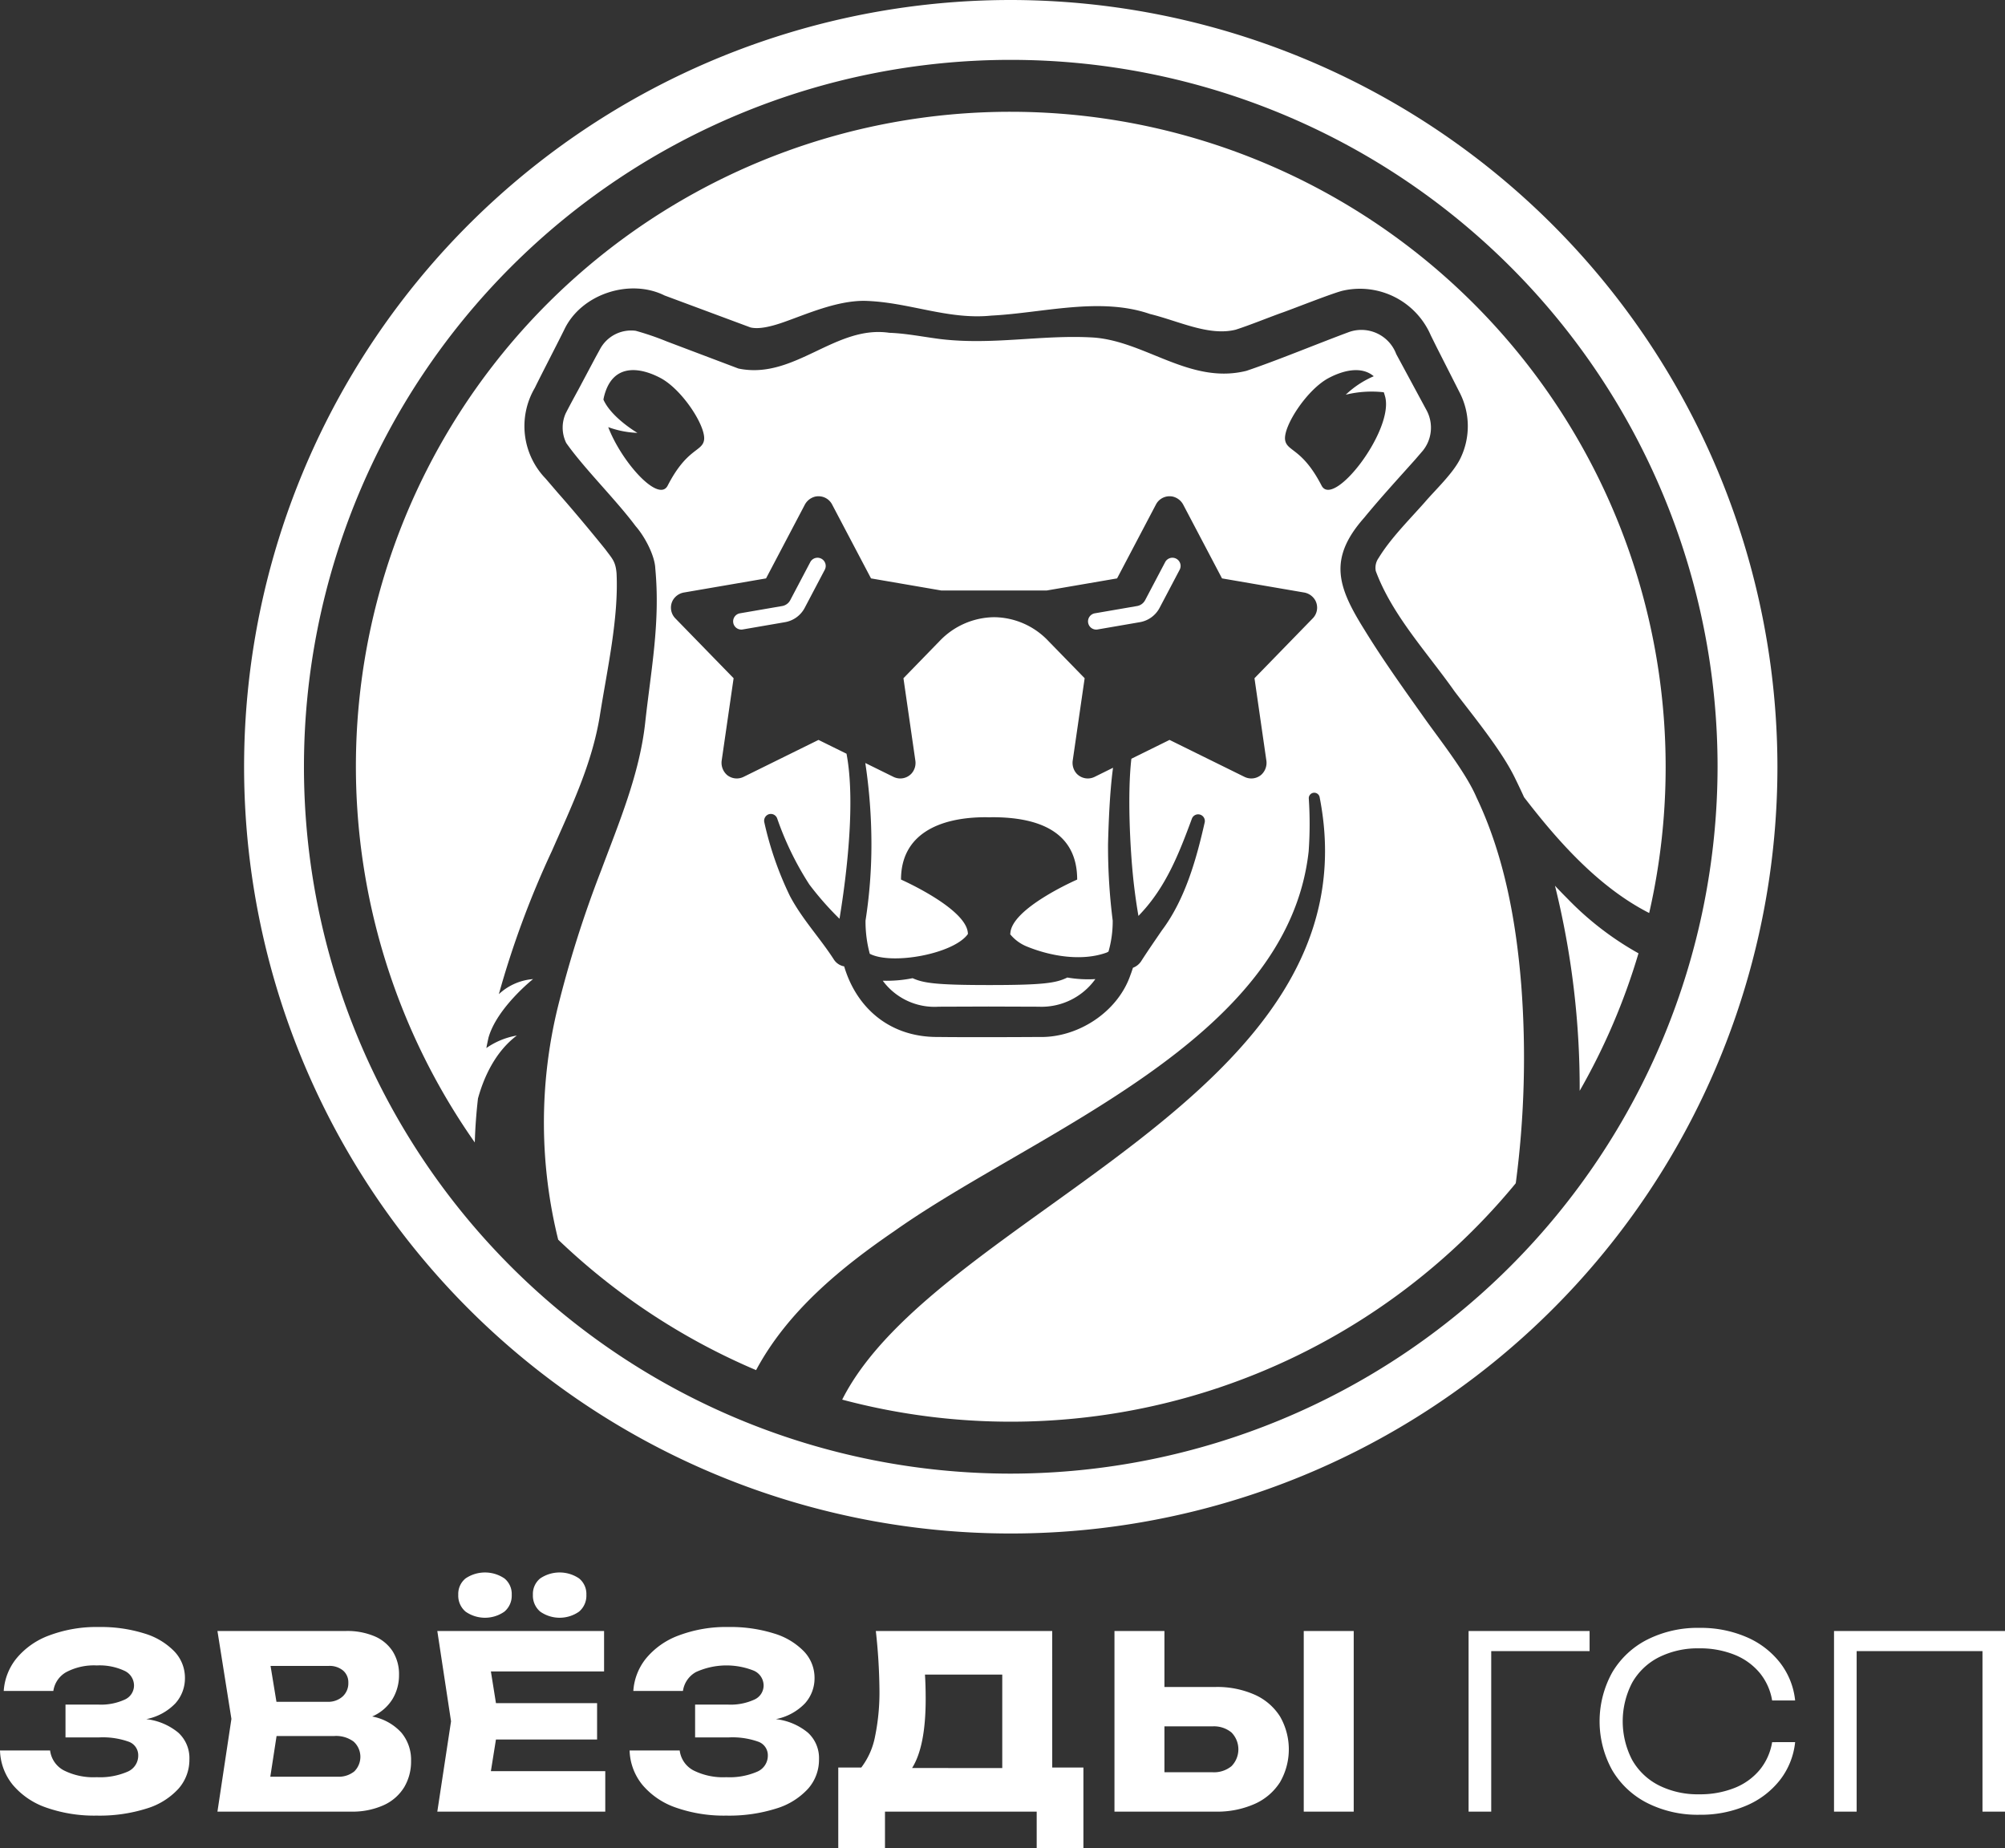 <?xml version="1.0" encoding="UTF-8"?> <svg xmlns="http://www.w3.org/2000/svg" viewBox="0 0 334.138 307.94"><rect x="0" y="0" width="334.138" height="307.94" fill="#333333" stroke="none"/> <defs> <style> .cls-1 { fill: #fff; } </style> </defs> <g id="Слой_2" data-name="Слой 2"> <g id="Слой_1-2" data-name="Слой 1"> <g> <g> <g> <path class="cls-1" d="M184.657,140.624c.083-3.105.262-8.524.833-12.689l-3.078,1.522a2.608,2.608,0,0,1-1.129.262,2.568,2.568,0,0,1-1.859-.806,2.698,2.698,0,0,1-.647-2.217l1.983-13.68-6.086-6.245a12.576,12.576,0,0,0-8.944-3.924h-.131a12.732,12.732,0,0,0-8.964,3.924l-6.073,6.245,1.976,13.68a2.652,2.652,0,0,1-.647,2.217,2.557,2.557,0,0,1-1.859.806,2.608,2.608,0,0,1-1.129-.262l-4.696-2.313a91.499,91.499,0,0,1,1.019,13.481,82.413,82.413,0,0,1-.984,12.778,20.603,20.603,0,0,0,.709,5.529c3.677,1.914,13.99.028,16.352-3.291,0-4.159-11.147-9.074-11.147-9.074,0-7.518,6.307-10.389,14.128-10.389.186,0,.365.014.558.014.179,0,.365-.014.558-.014,7.794,0,14.114,2.472,14.114,10.389,0,0-11.14,4.847-11.14,9.074h-.055a6.96,6.96,0,0,0,2.844,2.093c4,1.632,9.157,2.479,13.24,1.005a2.509,2.509,0,0,0,.337-.179V158.539a18.299,18.299,0,0,0,.695-5.136A98.857,98.857,0,0,1,184.657,140.624Zm-6.782,22.266c-1.866.916-3.959,1.253-12.992,1.253-8.847,0-10.988-.324-12.792-1.143a21.723,21.723,0,0,1-4.978.42,10.72,10.72,0,0,0,9.322,4.331l8.31-.028,8.324.028a11.039,11.039,0,0,0,9.473-4.599A20.357,20.357,0,0,1,177.875,162.89Zm0,0c-1.866.916-3.959,1.253-12.992,1.253-8.847,0-10.988-.324-12.792-1.143a21.723,21.723,0,0,1-4.978.42,10.72,10.72,0,0,0,9.322,4.331l8.31-.028,8.324.028a11.039,11.039,0,0,0,9.473-4.599A20.357,20.357,0,0,1,177.875,162.89Zm0,0c-1.866.916-3.959,1.253-12.992,1.253-8.847,0-10.988-.324-12.792-1.143a21.723,21.723,0,0,1-4.978.42,10.72,10.72,0,0,0,9.322,4.331l8.31-.028,8.324.028a11.039,11.039,0,0,0,9.473-4.599A20.357,20.357,0,0,1,177.875,162.89Zm0,0c-1.866.916-3.959,1.253-12.992,1.253-8.847,0-10.988-.324-12.792-1.143a21.723,21.723,0,0,1-4.978.42,10.72,10.72,0,0,0,9.322,4.331l8.31-.028,8.324.028a11.039,11.039,0,0,0,9.473-4.599A20.357,20.357,0,0,1,177.875,162.89Zm6.782-22.266c.083-3.105.262-8.524.833-12.689l-3.078,1.522a2.608,2.608,0,0,1-1.129.262,2.568,2.568,0,0,1-1.859-.806,2.698,2.698,0,0,1-.647-2.217l1.983-13.68-6.086-6.245a12.576,12.576,0,0,0-8.944-3.924h-.131a12.732,12.732,0,0,0-8.964,3.924l-6.073,6.245,1.976,13.68a2.652,2.652,0,0,1-.647,2.217,2.557,2.557,0,0,1-1.859.806,2.608,2.608,0,0,1-1.129-.262l-4.696-2.313a91.499,91.499,0,0,1,1.019,13.481,82.413,82.413,0,0,1-.984,12.778,20.603,20.603,0,0,0,.709,5.529c3.677,1.914,13.99.028,16.352-3.291,0-4.159-11.147-9.074-11.147-9.074,0-7.518,6.307-10.389,14.128-10.389.186,0,.365.014.558.014.179,0,.365-.014.558-.014,7.794,0,14.114,2.472,14.114,10.389,0,0-11.14,4.847-11.14,9.074h-.055a6.96,6.96,0,0,0,2.844,2.093c4,1.632,9.157,2.479,13.24,1.005a2.509,2.509,0,0,0,.337-.179V158.539a18.299,18.299,0,0,0,.695-5.136A98.857,98.857,0,0,1,184.657,140.624Zm0,0c.083-3.105.262-8.524.833-12.689l-3.078,1.522a2.608,2.608,0,0,1-1.129.262,2.568,2.568,0,0,1-1.859-.806,2.698,2.698,0,0,1-.647-2.217l1.983-13.68-6.086-6.245a12.576,12.576,0,0,0-8.944-3.924h-.131a12.732,12.732,0,0,0-8.964,3.924l-6.073,6.245,1.976,13.68a2.652,2.652,0,0,1-.647,2.217,2.557,2.557,0,0,1-1.859.806,2.608,2.608,0,0,1-1.129-.262l-4.696-2.313a91.499,91.499,0,0,1,1.019,13.481,82.413,82.413,0,0,1-.984,12.778,20.603,20.603,0,0,0,.709,5.529c3.677,1.914,13.99.028,16.352-3.291,0-4.159-11.147-9.074-11.147-9.074,0-7.518,6.307-10.389,14.128-10.389.186,0,.365.014.558.014.179,0,.365-.014.558-.014,7.794,0,14.114,2.472,14.114,10.389,0,0-11.14,4.847-11.14,9.074h-.055a6.96,6.96,0,0,0,2.844,2.093c4,1.632,9.157,2.479,13.24,1.005a2.509,2.509,0,0,0,.337-.179V158.539a18.299,18.299,0,0,0,.695-5.136A98.857,98.857,0,0,1,184.657,140.624Zm-6.782,22.266c-1.866.916-3.959,1.253-12.992,1.253-8.847,0-10.988-.324-12.792-1.143a21.723,21.723,0,0,1-4.978.42,10.72,10.72,0,0,0,9.322,4.331l8.31-.028,8.324.028a11.039,11.039,0,0,0,9.473-4.599A20.357,20.357,0,0,1,177.875,162.89Zm0,0c-1.866.916-3.959,1.253-12.992,1.253-8.847,0-10.988-.324-12.792-1.143a21.723,21.723,0,0,1-4.978.42,10.72,10.72,0,0,0,9.322,4.331l8.31-.028,8.324.028a11.039,11.039,0,0,0,9.473-4.599A20.357,20.357,0,0,1,177.875,162.89Zm6.782-22.266c.083-3.105.262-8.524.833-12.689l-3.078,1.522a2.608,2.608,0,0,1-1.129.262,2.568,2.568,0,0,1-1.859-.806,2.698,2.698,0,0,1-.647-2.217l1.983-13.68-6.086-6.245a12.576,12.576,0,0,0-8.944-3.924h-.131a12.732,12.732,0,0,0-8.964,3.924l-6.073,6.245,1.976,13.68a2.652,2.652,0,0,1-.647,2.217,2.557,2.557,0,0,1-1.859.806,2.608,2.608,0,0,1-1.129-.262l-4.696-2.313a91.499,91.499,0,0,1,1.019,13.481,82.413,82.413,0,0,1-.984,12.778,20.603,20.603,0,0,0,.709,5.529c3.677,1.914,13.99.028,16.352-3.291,0-4.159-11.147-9.074-11.147-9.074,0-7.518,6.307-10.389,14.128-10.389.186,0,.365.014.558.014.179,0,.365-.014.558-.014,7.794,0,14.114,2.472,14.114,10.389,0,0-11.14,4.847-11.14,9.074h-.055a6.96,6.96,0,0,0,2.844,2.093c4,1.632,9.157,2.479,13.24,1.005a2.509,2.509,0,0,0,.337-.179V158.539a18.299,18.299,0,0,0,.695-5.136A98.857,98.857,0,0,1,184.657,140.624Zm0,0c.083-3.105.262-8.524.833-12.689l-3.078,1.522a2.608,2.608,0,0,1-1.129.262,2.568,2.568,0,0,1-1.859-.806,2.698,2.698,0,0,1-.647-2.217l1.983-13.68-6.086-6.245a12.576,12.576,0,0,0-8.944-3.924h-.131a12.732,12.732,0,0,0-8.964,3.924l-6.073,6.245,1.976,13.68a2.652,2.652,0,0,1-.647,2.217,2.557,2.557,0,0,1-1.859.806,2.608,2.608,0,0,1-1.129-.262l-4.696-2.313a91.499,91.499,0,0,1,1.019,13.481,82.413,82.413,0,0,1-.984,12.778,20.603,20.603,0,0,0,.709,5.529c3.677,1.914,13.99.028,16.352-3.291,0-4.159-11.147-9.074-11.147-9.074,0-7.518,6.307-10.389,14.128-10.389.186,0,.365.014.558.014.179,0,.365-.014.558-.014,7.794,0,14.114,2.472,14.114,10.389,0,0-11.14,4.847-11.14,9.074h-.055a6.96,6.96,0,0,0,2.844,2.093c4,1.632,9.157,2.479,13.24,1.005a2.509,2.509,0,0,0,.337-.179V158.539a18.299,18.299,0,0,0,.695-5.136A98.857,98.857,0,0,1,184.657,140.624Zm-6.782,22.266c-1.866.916-3.959,1.253-12.992,1.253-8.847,0-10.988-.324-12.792-1.143a21.723,21.723,0,0,1-4.978.42,10.72,10.72,0,0,0,9.322,4.331l8.31-.028,8.324.028a11.039,11.039,0,0,0,9.473-4.599A20.357,20.357,0,0,1,177.875,162.89Zm0,0c-1.866.916-3.959,1.253-12.992,1.253-8.847,0-10.988-.324-12.792-1.143a21.723,21.723,0,0,1-4.978.42,10.72,10.72,0,0,0,9.322,4.331l8.31-.028,8.324.028a11.039,11.039,0,0,0,9.473-4.599A20.357,20.357,0,0,1,177.875,162.89Zm6.782-22.266c.083-3.105.262-8.524.833-12.689l-3.078,1.522a2.608,2.608,0,0,1-1.129.262,2.568,2.568,0,0,1-1.859-.806,2.698,2.698,0,0,1-.647-2.217l1.983-13.68-6.086-6.245a12.576,12.576,0,0,0-8.944-3.924h-.131a12.732,12.732,0,0,0-8.964,3.924l-6.073,6.245,1.976,13.68a2.652,2.652,0,0,1-.647,2.217,2.557,2.557,0,0,1-1.859.806,2.608,2.608,0,0,1-1.129-.262l-4.696-2.313a91.499,91.499,0,0,1,1.019,13.481,82.413,82.413,0,0,1-.984,12.778,20.603,20.603,0,0,0,.709,5.529c3.677,1.914,13.99.028,16.352-3.291,0-4.159-11.147-9.074-11.147-9.074,0-7.518,6.307-10.389,14.128-10.389.186,0,.365.014.558.014.179,0,.365-.014.558-.014,7.794,0,14.114,2.472,14.114,10.389,0,0-11.14,4.847-11.14,9.074h-.055a6.96,6.96,0,0,0,2.844,2.093c4,1.632,9.157,2.479,13.24,1.005a2.509,2.509,0,0,0,.337-.179V158.539a18.299,18.299,0,0,0,.695-5.136A98.857,98.857,0,0,1,184.657,140.624Zm-6.782,22.266c-1.866.916-3.959,1.253-12.992,1.253-8.847,0-10.988-.324-12.792-1.143a21.723,21.723,0,0,1-4.978.42,10.72,10.72,0,0,0,9.322,4.331l8.31-.028,8.324.028a11.039,11.039,0,0,0,9.473-4.599A20.357,20.357,0,0,1,177.875,162.89Zm6.782-22.266c.083-3.105.262-8.524.833-12.689l-3.078,1.522a2.608,2.608,0,0,1-1.129.262,2.568,2.568,0,0,1-1.859-.806,2.698,2.698,0,0,1-.647-2.217l1.983-13.68-6.086-6.245a12.576,12.576,0,0,0-8.944-3.924h-.131a12.732,12.732,0,0,0-8.964,3.924l-6.073,6.245,1.976,13.68a2.652,2.652,0,0,1-.647,2.217,2.557,2.557,0,0,1-1.859.806,2.608,2.608,0,0,1-1.129-.262l-4.696-2.313a91.499,91.499,0,0,1,1.019,13.481,82.413,82.413,0,0,1-.984,12.778,20.603,20.603,0,0,0,.709,5.529c3.677,1.914,13.99.028,16.352-3.291,0-4.159-11.147-9.074-11.147-9.074,0-7.518,6.307-10.389,14.128-10.389.186,0,.365.014.558.014.179,0,.365-.014.558-.014,7.794,0,14.114,2.472,14.114,10.389,0,0-11.14,4.847-11.14,9.074h-.055a6.96,6.96,0,0,0,2.844,2.093c4,1.632,9.157,2.479,13.24,1.005a2.509,2.509,0,0,0,.337-.179V158.539a18.299,18.299,0,0,0,.695-5.136A98.857,98.857,0,0,1,184.657,140.624Zm.833-12.689-3.078,1.522a2.608,2.608,0,0,1-1.129.262,2.568,2.568,0,0,1-1.859-.806,2.698,2.698,0,0,1-.647-2.217l1.983-13.68-6.086-6.245a12.576,12.576,0,0,0-8.944-3.924h-.131a12.732,12.732,0,0,0-8.964,3.924l-6.073,6.245,1.976,13.68a2.652,2.652,0,0,1-.647,2.217,2.557,2.557,0,0,1-1.859.806,2.608,2.608,0,0,1-1.129-.262l-4.696-2.313a91.499,91.499,0,0,1,1.019,13.481,82.413,82.413,0,0,1-.984,12.778,20.603,20.603,0,0,0,.709,5.529c3.677,1.914,13.99.028,16.352-3.291,0-4.159-11.147-9.074-11.147-9.074,0-7.518,6.307-10.389,14.128-10.389.186,0,.365.014.558.014.179,0,.365-.014.558-.014,7.794,0,14.114,2.472,14.114,10.389,0,0-11.14,4.847-11.14,9.074h-.055a6.96,6.96,0,0,0,2.844,2.093c4,1.632,9.157,2.479,13.24,1.005a2.509,2.509,0,0,0,.337-.179V158.539a18.299,18.299,0,0,0,.695-5.136,98.857,98.857,0,0,1-.778-12.778C184.739,137.519,184.918,132.101,185.49,127.936Zm-7.615,34.955c-1.866.916-3.959,1.253-12.992,1.253-8.847,0-10.988-.324-12.792-1.143a21.723,21.723,0,0,1-4.978.42,10.72,10.72,0,0,0,9.322,4.331l8.31-.028,8.324.028a11.039,11.039,0,0,0,9.473-4.599A20.357,20.357,0,0,1,177.875,162.89Zm75.658,1.418c-.861-10.919-2.892-21.846-7.47-31.43-1.797-4.227-6.341-9.873-8.998-13.667-3.298-4.654-6.61-9.267-9.673-14.259-4.441-7.105-6.128-11.808-.055-18.672,2.713-3.312,5.687-6.541,8.482-9.673l1.322-1.535a6.109,6.109,0,0,0,.585-6.733l-4.028-7.463-1.012-1.873a6.198,6.198,0,0,0-7.828-3.69c-5.164,1.907-12.007,4.758-17.157,6.486-9.37,2.32-16.82-4.95-25.495-5.556-8.592-.516-16.82,1.336-25.681.234-2.953-.392-5.625-.929-8.303-1.019-8.992-1.336-15.746,7.766-24.979,5.99l-.193-.041-.234-.089-11.635-4.399a46.83,46.83,0,0,0-5.239-1.797,5.879,5.879,0,0,0-5.949,3.064l-.751,1.37-2.919,5.487c-.427.771-1.694,3.119-2.072,3.89A5.84,5.84,0,0,0,94.361,73.813c2.961,4.22,8.303,9.474,11.567,13.859,1.515,1.714,3.188,4.881,3.277,7.036.854,9.074-.73,16.999-1.68,25.695-.922,8.537-4.399,16.751-7.339,24.627a187.669,187.669,0,0,0-7.319,23.182,81.12,81.12,0,0,0,.158,38.363,109.673,109.673,0,0,0,32.979,21.736c5.26-9.832,14.204-17.123,23.078-23.195,23.36-16.524,65.496-31.56,69.008-63.238a64.154,64.154,0,0,0,.021-8.84.913.913,0,0,1,1.818-.145c9.777,49.895-63.754,68.994-79.576,100.334a109.036,109.036,0,0,0,112.231-36.029l.041-.172A159.696,159.696,0,0,0,253.533,164.309ZM101.363,71.176a15.927,15.927,0,0,0,4.868.957s-4.331-2.527-5.666-5.542c.014-.124.048-.248.069-.372,1.315-5.632,5.811-5.164,9.481-3.208,3.67,1.983,7.587,8.11,7.215,10.334-.324,1.928-2.85,1.336-6.059,7.573C109.776,83.845,103.628,77.07,101.363,71.176ZM218.778,103.033l-9.715,9.983,1.969,13.646a2.681,2.681,0,0,1-.874,2.472,2.56,2.56,0,0,1-1.625.585,2.608,2.608,0,0,1-1.129-.262l-12.496-6.162-6.361,3.14c-.675,5.811-.234,14.92.358,20.393.22,1.962.489,3.904.819,5.797.124-.124.234-.248.344-.365,4.269-4.537,6.41-10.011,8.572-15.863a1.115,1.115,0,0,1,2.127.64c-1.377,6.086-3.25,12.834-7.14,18.004-1.212,1.776-2.361,3.429-3.456,5.143a2.827,2.827,0,0,1-1.363,1.081c-.124.392-.262.806-.42,1.212-2.121,6.183-8.792,10.5-15.25,10.32-4.186.028-12.613.055-16.799,0-8.179.069-13.653-4.978-15.656-11.766a2.57,2.57,0,0,1-1.735-1.17c-2.307-3.58-5.253-6.678-7.298-10.541a55.669,55.669,0,0,1-4.276-12.296,1.147,1.147,0,0,1,.819-1.363,1.132,1.132,0,0,1,1.322.709,50.951,50.951,0,0,0,5.363,11.016,50.807,50.807,0,0,0,5.026,5.714c1.274-7.718,2.658-19.698,1.17-27.505l-4.668-2.3-12.496,6.162a2.608,2.608,0,0,1-1.129.262,2.574,2.574,0,0,1-1.625-.585,2.715,2.715,0,0,1-.874-2.472l1.976-13.646-9.722-9.983a2.555,2.555,0,0,1-.406-3.009,2.666,2.666,0,0,1,1.907-1.301L127.663,96.382l6.437-12.235a2.686,2.686,0,0,1,1.824-1.411,2.85,2.85,0,0,1,.482-.041,2.539,2.539,0,0,1,2.258,1.356L145.158,96.382l11.725,2.017h17.543L186.164,96.382l6.486-12.331a2.546,2.546,0,0,1,2.258-1.356,2.85,2.85,0,0,1,.482.041,2.672,2.672,0,0,1,1.824,1.411L203.652,96.382l13.625,2.341a2.666,2.666,0,0,1,1.907,1.301A2.545,2.545,0,0,1,218.778,103.033Zm1.466-22.114c-3.222-6.238-5.735-5.646-6.072-7.573-.379-2.224,3.546-8.351,7.215-10.334,2.582-1.37,5.556-2.01,7.553-.317a15.676,15.676,0,0,0-4.668,3.078,18.028,18.028,0,0,1,6.341-.406c.09.268.179.551.255.854C232.183,71.872,222.221,84.753,220.245,80.918ZM185.49,127.936l-3.078,1.522a2.608,2.608,0,0,1-1.129.262,2.568,2.568,0,0,1-1.859-.806,2.698,2.698,0,0,1-.647-2.217l1.983-13.68-6.086-6.245a12.576,12.576,0,0,0-8.944-3.924h-.131a12.732,12.732,0,0,0-8.964,3.924l-6.073,6.245,1.976,13.68a2.652,2.652,0,0,1-.647,2.217,2.557,2.557,0,0,1-1.859.806,2.608,2.608,0,0,1-1.129-.262l-4.696-2.313a91.499,91.499,0,0,1,1.019,13.481,82.413,82.413,0,0,1-.984,12.778,20.603,20.603,0,0,0,.709,5.529c3.677,1.914,13.99.028,16.352-3.291,0-4.159-11.147-9.074-11.147-9.074,0-7.518,6.307-10.389,14.128-10.389.186,0,.365.014.558.014.179,0,.365-.014.558-.014,7.794,0,14.114,2.472,14.114,10.389,0,0-11.14,4.847-11.14,9.074h-.055a6.96,6.96,0,0,0,2.844,2.093c4,1.632,9.157,2.479,13.24,1.005a2.509,2.509,0,0,0,.337-.179V158.539a18.299,18.299,0,0,0,.695-5.136,98.857,98.857,0,0,1-.778-12.778C184.739,137.519,184.918,132.101,185.49,127.936Zm-7.615,34.955c-1.866.916-3.959,1.253-12.992,1.253-8.847,0-10.988-.324-12.792-1.143a21.723,21.723,0,0,1-4.978.42,10.72,10.72,0,0,0,9.322,4.331l8.31-.028,8.324.028a11.039,11.039,0,0,0,9.473-4.599A20.357,20.357,0,0,1,177.875,162.89Zm0,0c-1.866.916-3.959,1.253-12.992,1.253-8.847,0-10.988-.324-12.792-1.143a21.723,21.723,0,0,1-4.978.42,10.72,10.72,0,0,0,9.322,4.331l8.31-.028,8.324.028a11.039,11.039,0,0,0,9.473-4.599A20.357,20.357,0,0,1,177.875,162.89Zm6.782-22.266c.083-3.105.262-8.524.833-12.689l-3.078,1.522a2.608,2.608,0,0,1-1.129.262,2.568,2.568,0,0,1-1.859-.806,2.698,2.698,0,0,1-.647-2.217l1.983-13.68-6.086-6.245a12.576,12.576,0,0,0-8.944-3.924h-.131a12.732,12.732,0,0,0-8.964,3.924l-6.073,6.245,1.976,13.68a2.652,2.652,0,0,1-.647,2.217,2.557,2.557,0,0,1-1.859.806,2.608,2.608,0,0,1-1.129-.262l-4.696-2.313a91.499,91.499,0,0,1,1.019,13.481,82.413,82.413,0,0,1-.984,12.778,20.603,20.603,0,0,0,.709,5.529c3.677,1.914,13.99.028,16.352-3.291,0-4.159-11.147-9.074-11.147-9.074,0-7.518,6.307-10.389,14.128-10.389.186,0,.365.014.558.014.179,0,.365-.014.558-.014,7.794,0,14.114,2.472,14.114,10.389,0,0-11.14,4.847-11.14,9.074h-.055a6.96,6.96,0,0,0,2.844,2.093c4,1.632,9.157,2.479,13.24,1.005a2.509,2.509,0,0,0,.337-.179V158.539a18.299,18.299,0,0,0,.695-5.136A98.857,98.857,0,0,1,184.657,140.624Zm0,0c.083-3.105.262-8.524.833-12.689l-3.078,1.522a2.608,2.608,0,0,1-1.129.262,2.568,2.568,0,0,1-1.859-.806,2.698,2.698,0,0,1-.647-2.217l1.983-13.68-6.086-6.245a12.576,12.576,0,0,0-8.944-3.924h-.131a12.732,12.732,0,0,0-8.964,3.924l-6.073,6.245,1.976,13.68a2.652,2.652,0,0,1-.647,2.217,2.557,2.557,0,0,1-1.859.806,2.608,2.608,0,0,1-1.129-.262l-4.696-2.313a91.499,91.499,0,0,1,1.019,13.481,82.413,82.413,0,0,1-.984,12.778,20.603,20.603,0,0,0,.709,5.529c3.677,1.914,13.99.028,16.352-3.291,0-4.159-11.147-9.074-11.147-9.074,0-7.518,6.307-10.389,14.128-10.389.186,0,.365.014.558.014.179,0,.365-.014.558-.014,7.794,0,14.114,2.472,14.114,10.389,0,0-11.14,4.847-11.14,9.074h-.055a6.96,6.96,0,0,0,2.844,2.093c4,1.632,9.157,2.479,13.24,1.005a2.509,2.509,0,0,0,.337-.179V158.539a18.299,18.299,0,0,0,.695-5.136A98.857,98.857,0,0,1,184.657,140.624Zm-6.782,22.266c-1.866.916-3.959,1.253-12.992,1.253-8.847,0-10.988-.324-12.792-1.143a21.723,21.723,0,0,1-4.978.42,10.72,10.72,0,0,0,9.322,4.331l8.31-.028,8.324.028a11.039,11.039,0,0,0,9.473-4.599A20.357,20.357,0,0,1,177.875,162.89Zm0,0c-1.866.916-3.959,1.253-12.992,1.253-8.847,0-10.988-.324-12.792-1.143a21.723,21.723,0,0,1-4.978.42,10.72,10.72,0,0,0,9.322,4.331l8.31-.028,8.324.028a11.039,11.039,0,0,0,9.473-4.599A20.357,20.357,0,0,1,177.875,162.89Zm6.782-22.266c.083-3.105.262-8.524.833-12.689l-3.078,1.522a2.608,2.608,0,0,1-1.129.262,2.568,2.568,0,0,1-1.859-.806,2.698,2.698,0,0,1-.647-2.217l1.983-13.68-6.086-6.245a12.576,12.576,0,0,0-8.944-3.924h-.131a12.732,12.732,0,0,0-8.964,3.924l-6.073,6.245,1.976,13.68a2.652,2.652,0,0,1-.647,2.217,2.557,2.557,0,0,1-1.859.806,2.608,2.608,0,0,1-1.129-.262l-4.696-2.313a91.499,91.499,0,0,1,1.019,13.481,82.413,82.413,0,0,1-.984,12.778,20.603,20.603,0,0,0,.709,5.529c3.677,1.914,13.99.028,16.352-3.291,0-4.159-11.147-9.074-11.147-9.074,0-7.518,6.307-10.389,14.128-10.389.186,0,.365.014.558.014.179,0,.365-.014.558-.014,7.794,0,14.114,2.472,14.114,10.389,0,0-11.14,4.847-11.14,9.074h-.055a6.96,6.96,0,0,0,2.844,2.093c4,1.632,9.157,2.479,13.24,1.005a2.509,2.509,0,0,0,.337-.179V158.539a18.299,18.299,0,0,0,.695-5.136A98.857,98.857,0,0,1,184.657,140.624Zm0,0c.083-3.105.262-8.524.833-12.689l-3.078,1.522a2.608,2.608,0,0,1-1.129.262,2.568,2.568,0,0,1-1.859-.806,2.698,2.698,0,0,1-.647-2.217l1.983-13.68-6.086-6.245a12.576,12.576,0,0,0-8.944-3.924h-.131a12.732,12.732,0,0,0-8.964,3.924l-6.073,6.245,1.976,13.68a2.652,2.652,0,0,1-.647,2.217,2.557,2.557,0,0,1-1.859.806,2.608,2.608,0,0,1-1.129-.262l-4.696-2.313a91.499,91.499,0,0,1,1.019,13.481,82.413,82.413,0,0,1-.984,12.778,20.603,20.603,0,0,0,.709,5.529c3.677,1.914,13.99.028,16.352-3.291,0-4.159-11.147-9.074-11.147-9.074,0-7.518,6.307-10.389,14.128-10.389.186,0,.365.014.558.014.179,0,.365-.014.558-.014,7.794,0,14.114,2.472,14.114,10.389,0,0-11.14,4.847-11.14,9.074h-.055a6.96,6.96,0,0,0,2.844,2.093c4,1.632,9.157,2.479,13.24,1.005a2.509,2.509,0,0,0,.337-.179V158.539a18.299,18.299,0,0,0,.695-5.136A98.857,98.857,0,0,1,184.657,140.624Zm-6.782,22.266c-1.866.916-3.959,1.253-12.992,1.253-8.847,0-10.988-.324-12.792-1.143a21.723,21.723,0,0,1-4.978.42,10.72,10.72,0,0,0,9.322,4.331l8.31-.028,8.324.028a11.039,11.039,0,0,0,9.473-4.599A20.357,20.357,0,0,1,177.875,162.89Zm0,0c-1.866.916-3.959,1.253-12.992,1.253-8.847,0-10.988-.324-12.792-1.143a21.723,21.723,0,0,1-4.978.42,10.72,10.72,0,0,0,9.322,4.331l8.31-.028,8.324.028a11.039,11.039,0,0,0,9.473-4.599A20.357,20.357,0,0,1,177.875,162.89Zm6.782-22.266c.083-3.105.262-8.524.833-12.689l-3.078,1.522a2.608,2.608,0,0,1-1.129.262,2.568,2.568,0,0,1-1.859-.806,2.698,2.698,0,0,1-.647-2.217l1.983-13.68-6.086-6.245a12.576,12.576,0,0,0-8.944-3.924h-.131a12.732,12.732,0,0,0-8.964,3.924l-6.073,6.245,1.976,13.68a2.652,2.652,0,0,1-.647,2.217,2.557,2.557,0,0,1-1.859.806,2.608,2.608,0,0,1-1.129-.262l-4.696-2.313a91.499,91.499,0,0,1,1.019,13.481,82.413,82.413,0,0,1-.984,12.778,20.603,20.603,0,0,0,.709,5.529c3.677,1.914,13.99.028,16.352-3.291,0-4.159-11.147-9.074-11.147-9.074,0-7.518,6.307-10.389,14.128-10.389.186,0,.365.014.558.014.179,0,.365-.014.558-.014,7.794,0,14.114,2.472,14.114,10.389,0,0-11.14,4.847-11.14,9.074h-.055a6.96,6.96,0,0,0,2.844,2.093c4,1.632,9.157,2.479,13.24,1.005a2.509,2.509,0,0,0,.337-.179V158.539a18.299,18.299,0,0,0,.695-5.136A98.857,98.857,0,0,1,184.657,140.624Zm0,0c.083-3.105.262-8.524.833-12.689l-3.078,1.522a2.608,2.608,0,0,1-1.129.262,2.568,2.568,0,0,1-1.859-.806,2.698,2.698,0,0,1-.647-2.217l1.983-13.68-6.086-6.245a12.576,12.576,0,0,0-8.944-3.924h-.131a12.732,12.732,0,0,0-8.964,3.924l-6.073,6.245,1.976,13.68a2.652,2.652,0,0,1-.647,2.217,2.557,2.557,0,0,1-1.859.806,2.608,2.608,0,0,1-1.129-.262l-4.696-2.313a91.499,91.499,0,0,1,1.019,13.481,82.413,82.413,0,0,1-.984,12.778,20.603,20.603,0,0,0,.709,5.529c3.677,1.914,13.99.028,16.352-3.291,0-4.159-11.147-9.074-11.147-9.074,0-7.518,6.307-10.389,14.128-10.389.186,0,.365.014.558.014.179,0,.365-.014.558-.014,7.794,0,14.114,2.472,14.114,10.389,0,0-11.14,4.847-11.14,9.074h-.055a6.96,6.96,0,0,0,2.844,2.093c4,1.632,9.157,2.479,13.24,1.005a2.509,2.509,0,0,0,.337-.179V158.539a18.299,18.299,0,0,0,.695-5.136A98.857,98.857,0,0,1,184.657,140.624Zm-6.782,22.266c-1.866.916-3.959,1.253-12.992,1.253-8.847,0-10.988-.324-12.792-1.143a21.723,21.723,0,0,1-4.978.42,10.72,10.72,0,0,0,9.322,4.331l8.31-.028,8.324.028a11.039,11.039,0,0,0,9.473-4.599A20.357,20.357,0,0,1,177.875,162.89Zm0,0c-1.866.916-3.959,1.253-12.992,1.253-8.847,0-10.988-.324-12.792-1.143a21.723,21.723,0,0,1-4.978.42,10.72,10.72,0,0,0,9.322,4.331l8.31-.028,8.324.028a11.039,11.039,0,0,0,9.473-4.599A20.357,20.357,0,0,1,177.875,162.89Zm6.782-22.266c.083-3.105.262-8.524.833-12.689l-3.078,1.522a2.608,2.608,0,0,1-1.129.262,2.568,2.568,0,0,1-1.859-.806,2.698,2.698,0,0,1-.647-2.217l1.983-13.68-6.086-6.245a12.576,12.576,0,0,0-8.944-3.924h-.131a12.732,12.732,0,0,0-8.964,3.924l-6.073,6.245,1.976,13.68a2.652,2.652,0,0,1-.647,2.217,2.557,2.557,0,0,1-1.859.806,2.608,2.608,0,0,1-1.129-.262l-4.696-2.313a91.499,91.499,0,0,1,1.019,13.481,82.413,82.413,0,0,1-.984,12.778,20.603,20.603,0,0,0,.709,5.529c3.677,1.914,13.99.028,16.352-3.291,0-4.159-11.147-9.074-11.147-9.074,0-7.518,6.307-10.389,14.128-10.389.186,0,.365.014.558.014.179,0,.365-.014.558-.014,7.794,0,14.114,2.472,14.114,10.389,0,0-11.14,4.847-11.14,9.074h-.055a6.96,6.96,0,0,0,2.844,2.093c4,1.632,9.157,2.479,13.24,1.005a2.509,2.509,0,0,0,.337-.179V158.539a18.299,18.299,0,0,0,.695-5.136A98.857,98.857,0,0,1,184.657,140.624Zm0,0c.083-3.105.262-8.524.833-12.689l-3.078,1.522a2.608,2.608,0,0,1-1.129.262,2.568,2.568,0,0,1-1.859-.806,2.698,2.698,0,0,1-.647-2.217l1.983-13.68-6.086-6.245a12.576,12.576,0,0,0-8.944-3.924h-.131a12.732,12.732,0,0,0-8.964,3.924l-6.073,6.245,1.976,13.68a2.652,2.652,0,0,1-.647,2.217,2.557,2.557,0,0,1-1.859.806,2.608,2.608,0,0,1-1.129-.262l-4.696-2.313a91.499,91.499,0,0,1,1.019,13.481,82.413,82.413,0,0,1-.984,12.778,20.603,20.603,0,0,0,.709,5.529c3.677,1.914,13.99.028,16.352-3.291,0-4.159-11.147-9.074-11.147-9.074,0-7.518,6.307-10.389,14.128-10.389.186,0,.365.014.558.014.179,0,.365-.014.558-.014,7.794,0,14.114,2.472,14.114,10.389,0,0-11.14,4.847-11.14,9.074h-.055a6.96,6.96,0,0,0,2.844,2.093c4,1.632,9.157,2.479,13.24,1.005a2.509,2.509,0,0,0,.337-.179V158.539a18.299,18.299,0,0,0,.695-5.136A98.857,98.857,0,0,1,184.657,140.624Zm-6.782,22.266c-1.866.916-3.959,1.253-12.992,1.253-8.847,0-10.988-.324-12.792-1.143a21.723,21.723,0,0,1-4.978.42,10.72,10.72,0,0,0,9.322,4.331l8.31-.028,8.324.028a11.039,11.039,0,0,0,9.473-4.599A20.357,20.357,0,0,1,177.875,162.89Z"></path> <path class="cls-1" d="M259.142,147.594a140.06,140.06,0,0,1,4.116,34.175,107.625,107.625,0,0,0,9.8-22.914,50.983,50.983,0,0,1-11.778-9.052C260.55,149.073,259.837,148.343,259.142,147.594Z"></path> <path class="cls-1" d="M168.448,18.627A109.064,109.064,0,0,0,79.126,190.376q.107-3.688.535-7.377c.018-.018.018-.018.018-.036.909-3.261,2.744-7.608,6.45-10.406a12.577,12.577,0,0,0-5.078,2.085c.107-.57.232-1.158.356-1.728,1.408-4.989,7.43-9.764,7.43-9.764A9.464,9.464,0,0,0,83.135,165.662a154.078,154.078,0,0,1,8.838-23.858c3.279-7.466,6.682-14.504,7.983-22.486,1.212-7.68,3.154-16.232,2.797-23.752-.16-2.031-.731-2.477-1.871-4.027-2.209-2.744-5.506-6.7-7.893-9.39l-2.049-2.388A12.579,12.579,0,0,1,89.122,64.651c1.229-2.512,3.671-7.199,4.918-9.729,2.833-5.969,10.958-8.553,16.713-5.684l2.922,1.087,11.404,4.241c1.372.321,3.35-.107,5.648-.926,3.831-1.354,8.677-3.51,13.257-3.51,7.377.16,13.916,3.207,21.239,2.459,8.553-.428,18.067-3.154,26.424-.267,4.811,1.176,9.8,3.724,14.272,2.619,2.192-.695,5.399-1.996,7.573-2.78,1.461-.481,8.945-3.475,10.459-3.76a12.861,12.861,0,0,1,14.486,7.466l.944,1.907,3.849,7.59a12.251,12.251,0,0,1,.107,11.101c-1.229,2.459-4.134,5.167-5.916,7.252-2.637,2.976-5.684,6.005-7.662,9.248a2.804,2.804,0,0,0-.481,2.192c2.726,7.359,8.571,13.577,13.15,20.081,3.065,4.027,7.822,9.818,10.032,14.379q.775,1.577,1.497,3.154c0,.018.018.036.018.054,5.72,7.448,12.508,15.056,20.865,19.315A109.186,109.186,0,0,0,168.448,18.627Z"></path> </g> <path class="cls-1" d="M123.542,104.91a1.365,1.365,0,0,1-.23-2.71l7.044-1.214a1.88,1.88,0,0,0,1.334-.967l3.333-6.328a1.365,1.365,0,1,1,2.415,1.272l-3.334,6.331a4.596,4.596,0,0,1-3.296,2.384l-7.033,1.212A1.386,1.386,0,0,1,123.542,104.91Z"></path> <path class="cls-1" d="M182.685,104.91a1.365,1.365,0,0,1-.23-2.71l7.044-1.214a1.883,1.883,0,0,0,1.334-.967l3.332-6.328a1.365,1.365,0,1,1,2.415,1.272l-3.334,6.331a4.597,4.597,0,0,1-3.296,2.384l-7.033,1.212A1.386,1.386,0,0,1,182.685,104.91Z"></path> <path class="cls-1" d="M168.443,0A127.767,127.767,0,1,0,296.213,127.77,127.913,127.913,0,0,0,168.443,0Zm0,245.558A117.791,117.791,0,1,1,286.237,127.77,117.924,117.924,0,0,1,168.443,245.558Z"></path> </g> <g> <path class="cls-1" d="M29.708,288.717a5.729,5.729,0,0,1,1.856,4.455,7.281,7.281,0,0,1-1.816,4.886,11.795,11.795,0,0,1-5.298,3.301,26.011,26.011,0,0,1-8.337,1.184,24.15,24.15,0,0,1-8.368-1.324,12.681,12.681,0,0,1-5.598-3.783A9.484,9.484,0,0,1,0,291.687H8.348a4.365,4.365,0,0,0,2.268,3.311,10.995,10.995,0,0,0,5.498,1.144A11.551,11.551,0,0,0,21.25,295.228a2.9,2.9,0,0,0,1.786-2.699,2.392,2.392,0,0,0-1.556-2.288,12.837,12.837,0,0,0-5.046-.723H10.916v-5.478h5.397a9.501,9.501,0,0,0,4.505-.843A2.578,2.578,0,0,0,22.334,280.871a2.71,2.71,0,0,0-1.636-2.478,9.819,9.819,0,0,0-4.565-.873,9.891,9.891,0,0,0-5.076,1.104,4.303,4.303,0,0,0-2.167,3.15H.622a9.595,9.595,0,0,1,2.107-5.408A12.78,12.78,0,0,1,8.167,272.533a22.395,22.395,0,0,1,8.348-1.415,24.145,24.145,0,0,1,7.505,1.063,11.572,11.572,0,0,1,5.026,2.99,6.352,6.352,0,0,1,1.775,4.435,6.238,6.238,0,0,1-1.595,4.234,9.14,9.14,0,0,1-4.847,2.629A10.177,10.177,0,0,1,29.708,288.717Z"></path> <path class="cls-1" d="M66.88,288.707a7.029,7.029,0,0,1,1.625,4.706,8.373,8.373,0,0,1-1.144,4.395A7.742,7.742,0,0,1,63.96,300.796a12.658,12.658,0,0,1-5.508,1.083H36.238l2.328-15.451-2.328-14.648H57.669a11.655,11.655,0,0,1,4.756.883,6.696,6.696,0,0,1,3.03,2.528,7.156,7.156,0,0,1,1.043,3.913,7.697,7.697,0,0,1-1.094,4.033,7.447,7.447,0,0,1-3.381,2.89A8.789,8.789,0,0,1,66.88,288.707Zm-10.636,7.354a4.119,4.119,0,0,0,2.8-.883,3.421,3.421,0,0,0-.11-4.966,4.9,4.9,0,0,0-3.211-.933H46.091l-1.043,6.782Zm.934-17.688a3.524,3.524,0,0,0-2.418-.772H45.088l.983,5.979h8.528a3.561,3.561,0,0,0,2.487-.873,2.974,2.974,0,0,0,.964-2.317A2.566,2.566,0,0,0,57.178,278.373Z"></path> <path class="cls-1" d="M82.651,289.86l-.843,5.277h19.062v6.742H72.879L75.167,286.831l-2.288-15.05h27.792v6.742H81.809l.843,5.277H99.507v6.06Zm-5.066-21.31a3.478,3.478,0,0,1-1.214-2.81A3.324,3.324,0,0,1,77.585,263.022a5.784,5.784,0,0,1,6.481,0,3.326,3.326,0,0,1,1.214,2.719,3.481,3.481,0,0,1-1.214,2.81,5.643,5.643,0,0,1-6.481,0Zm12.44,0a3.478,3.478,0,0,1-1.214-2.81,3.324,3.324,0,0,1,1.214-2.719,5.784,5.784,0,0,1,6.481,0,3.323,3.323,0,0,1,1.214,2.719,3.478,3.478,0,0,1-1.214,2.81,5.643,5.643,0,0,1-6.481,0Z"></path> <path class="cls-1" d="M134.633,288.717a5.729,5.729,0,0,1,1.856,4.455,7.281,7.281,0,0,1-1.816,4.886,11.795,11.795,0,0,1-5.298,3.301,26.011,26.011,0,0,1-8.337,1.184,24.15,24.15,0,0,1-8.368-1.324,12.681,12.681,0,0,1-5.598-3.783,9.484,9.484,0,0,1-2.147-5.749h8.348a4.365,4.365,0,0,0,2.268,3.311,10.995,10.995,0,0,0,5.498,1.144,11.551,11.551,0,0,0,5.137-.913,2.9,2.9,0,0,0,1.786-2.699,2.392,2.392,0,0,0-1.556-2.288,12.837,12.837,0,0,0-5.046-.723h-5.519v-5.478h5.397a9.501,9.501,0,0,0,4.505-.843,2.578,2.578,0,0,0,1.516-2.328,2.71,2.71,0,0,0-1.636-2.478,12.293,12.293,0,0,0-9.642.231,4.303,4.303,0,0,0-2.167,3.15h-8.268a9.595,9.595,0,0,1,2.107-5.408,12.779,12.779,0,0,1,5.438-3.833,22.395,22.395,0,0,1,8.348-1.415,24.145,24.145,0,0,1,7.505,1.063,11.572,11.572,0,0,1,5.026,2.99,6.352,6.352,0,0,1,1.775,4.435,6.238,6.238,0,0,1-1.595,4.234,9.14,9.14,0,0,1-4.847,2.629A10.177,10.177,0,0,1,134.633,288.717Z"></path> <path class="cls-1" d="M175.356,294.536h5.197v13.404h-7.786v-6.06h-25.283v6.06h-7.785V294.536h3.832a12.345,12.345,0,0,0,2.288-5.127,36.537,36.537,0,0,0,.742-7.996,95.465,95.465,0,0,0-.602-9.632h29.396Zm-8.327.081V279.045H154.146q.12,1.726.12,4.073,0,7.906-2.267,11.498Z"></path> <path class="cls-1" d="M202.565,281.111a15.36,15.36,0,0,1,6.531,1.285,9.602,9.602,0,0,1,4.224,3.632,10.956,10.956,0,0,1,0,10.946,9.626,9.626,0,0,1-4.224,3.622,15.352,15.352,0,0,1-6.531,1.284H185.729V271.781h8.327v9.331Zm-.502,14.207a4.616,4.616,0,0,0,3.17-1.013,4.008,4.008,0,0,0,0-5.609,4.585,4.585,0,0,0-3.17-1.023h-8.007v7.645Zm15.21,6.562V271.781h8.327v30.099Z"></path> <path class="cls-1" d="M244.743,271.781h20.166v3.351H248.516v26.748h-3.772Z"></path> <path class="cls-1" d="M299.163,290.302a12.325,12.325,0,0,1-2.528,6.311,14.116,14.116,0,0,1-5.599,4.264,19.214,19.214,0,0,1-7.806,1.525,18.648,18.648,0,0,1-8.708-1.956,14.262,14.262,0,0,1-5.859-5.498,16.828,16.828,0,0,1,0-16.233,14.26,14.26,0,0,1,5.859-5.499,18.648,18.648,0,0,1,8.708-1.956,19.214,19.214,0,0,1,7.806,1.525,14.121,14.121,0,0,1,5.599,4.264,12.327,12.327,0,0,1,2.528,6.311h-3.833a9.718,9.718,0,0,0-2.076-4.605,10.52,10.52,0,0,0-4.204-3.02,15.355,15.355,0,0,0-5.879-1.063,14.419,14.419,0,0,0-6.732,1.495,10.631,10.631,0,0,0-4.444,4.244,13.952,13.952,0,0,0,0,12.842,10.625,10.625,0,0,0,4.444,4.244,14.413,14.413,0,0,0,6.732,1.495,15.487,15.487,0,0,0,5.879-1.053,10.435,10.435,0,0,0,4.204-3.01,9.73,9.73,0,0,0,2.076-4.625Z"></path> <path class="cls-1" d="M305.644,301.88V271.781H334.138v30.099h-3.753V275.132H309.416v26.748Z"></path> </g> </g> </g> </g> </svg> 